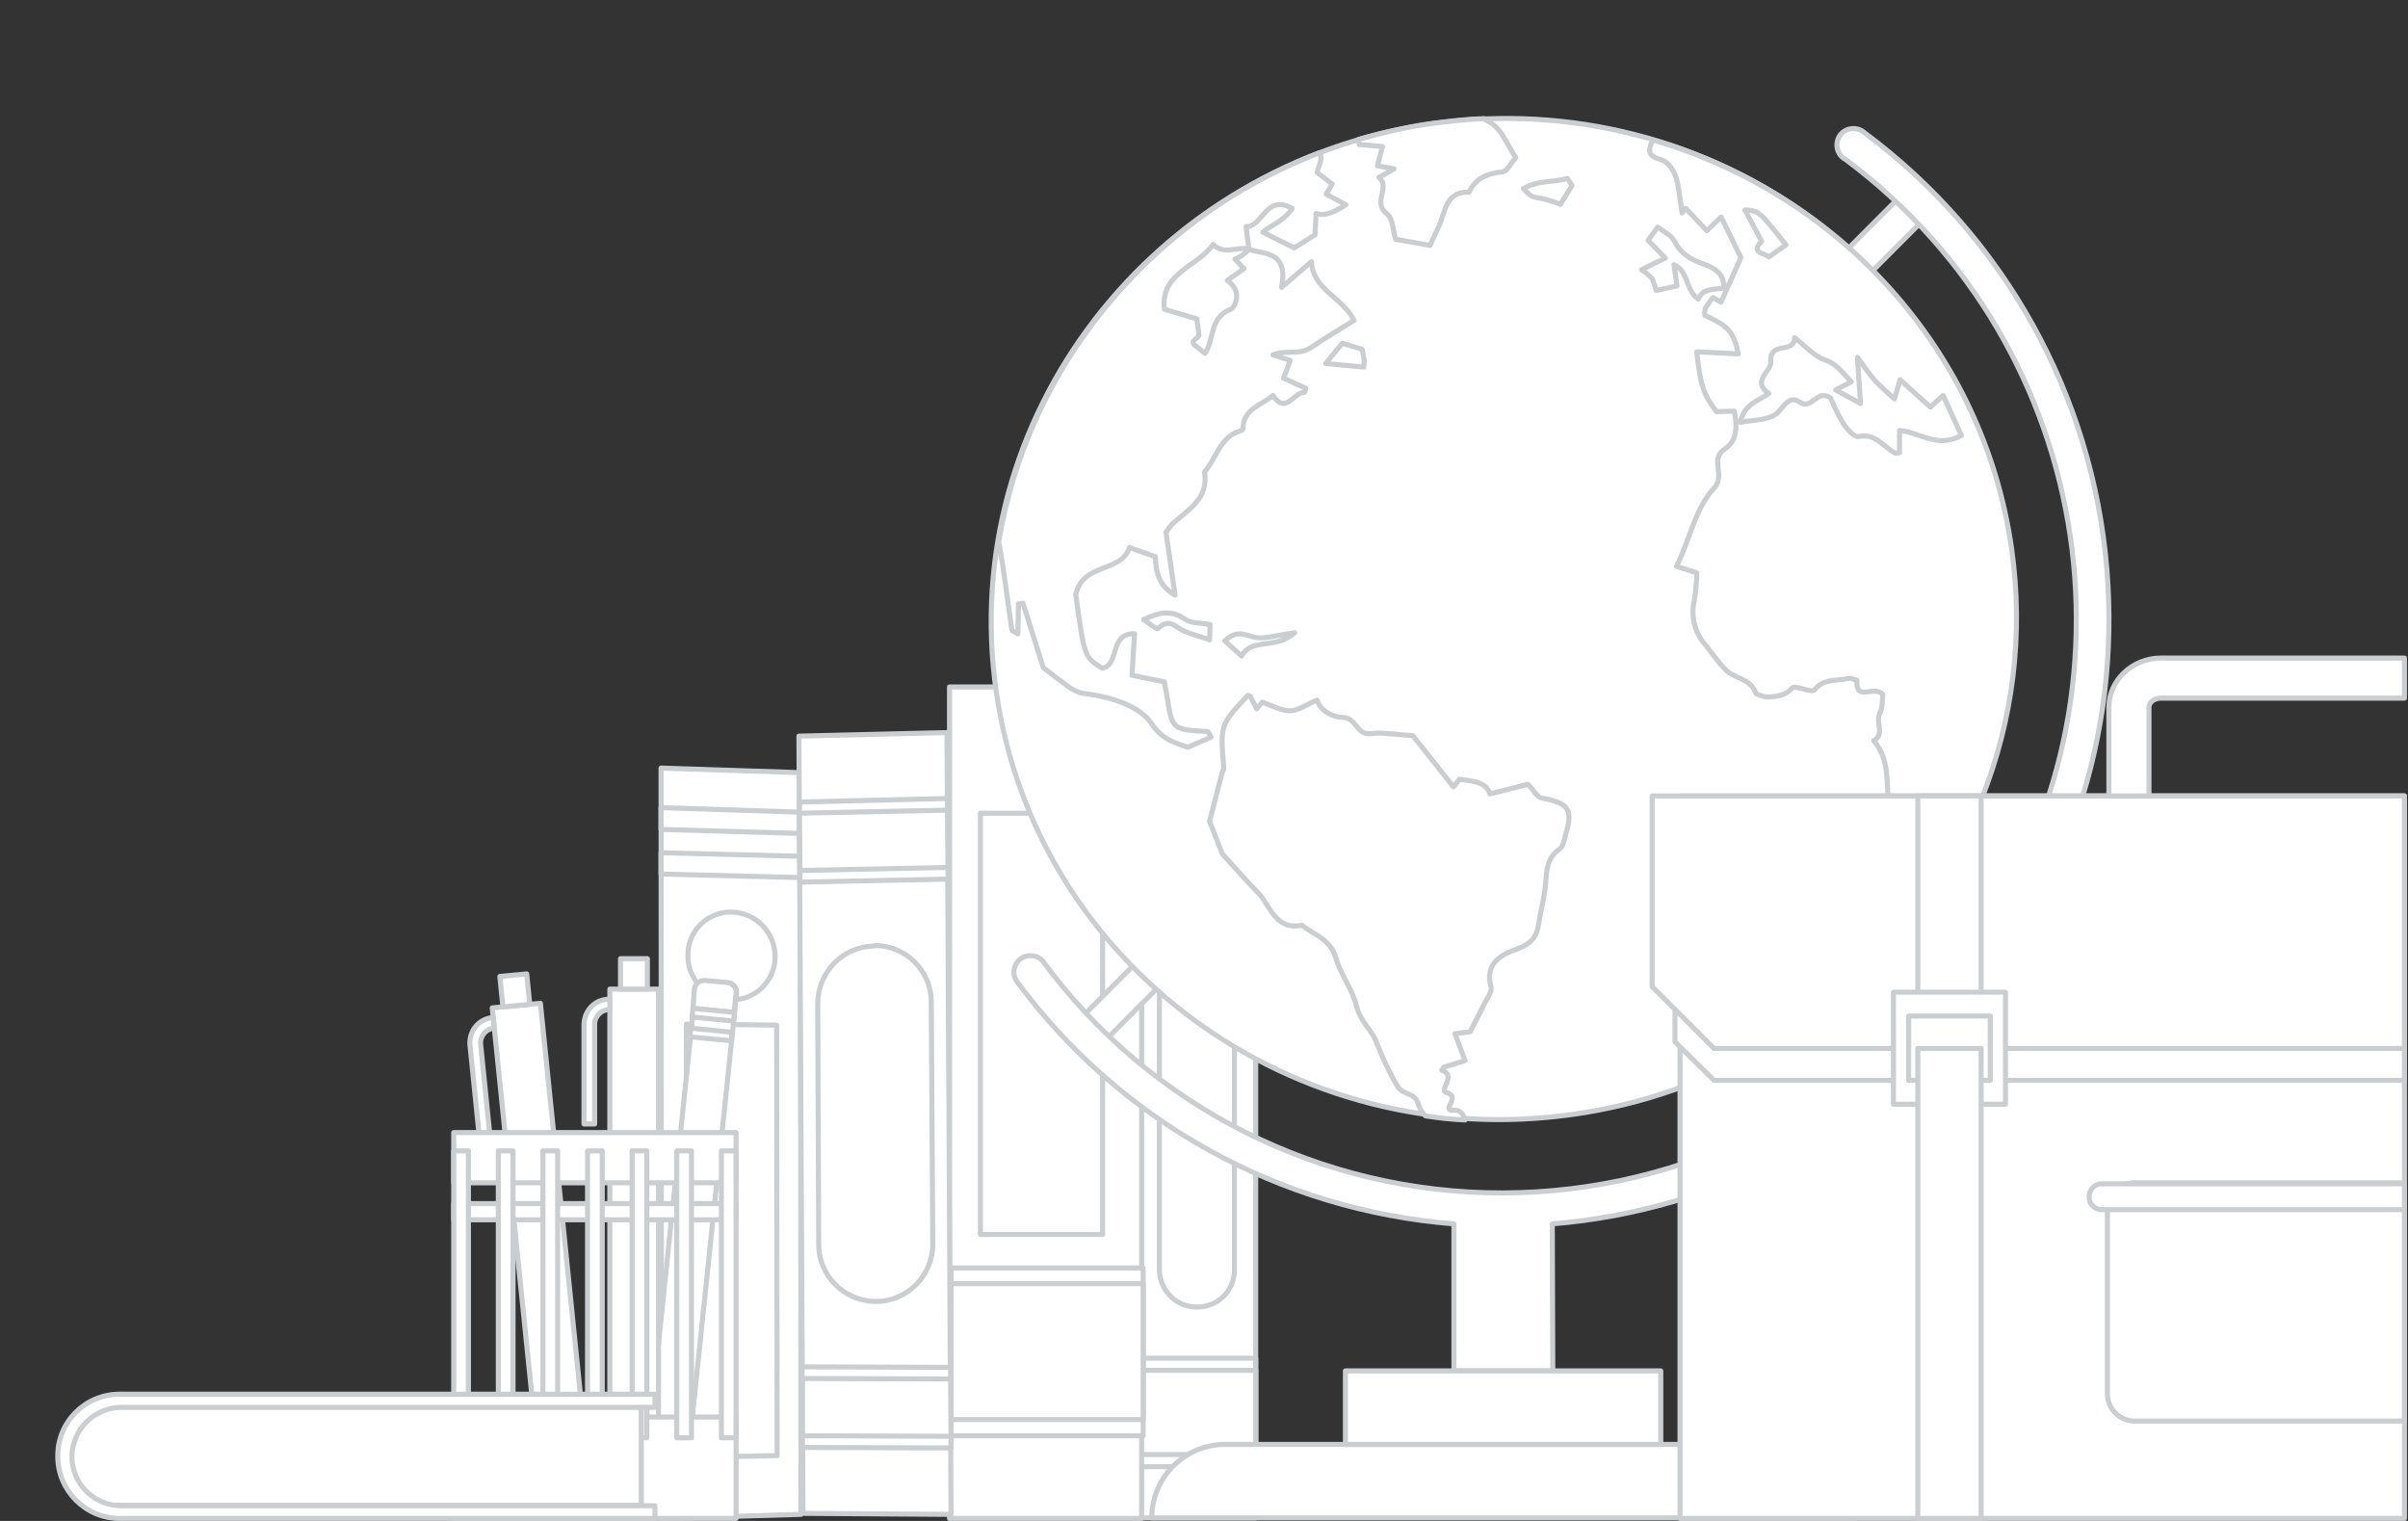 <?xml version="1.0" encoding="utf-8"?>
<!-- Generator: Adobe Illustrator 23.0.1, SVG Export Plug-In . SVG Version: 6.00 Build 0)  -->
<svg version="1.1" id="Layer_1" xmlns="http://www.w3.org/2000/svg" xmlns:xlink="http://www.w3.org/1999/xlink" x="0px" y="0px"
	 viewBox="0 0 475 300" style="enable-background:new 0 0 475 300;" xml:space="preserve">
<rect x="0" y="0" width="475" height="300" fill="#333333" stroke="none"/>
<style type="text/css">
	.st0{fill:#FFFFFF;stroke:#CBCED1;stroke-linecap:round;stroke-linejoin:round;}
	.st1{fill-rule:evenodd;clip-rule:evenodd;fill:#FFFFFF;stroke:#CBCED1;stroke-linecap:round;stroke-linejoin:round;}
</style>
<title>home-background</title>
<rect x="224.5" y="143.3" class="st0" width="23.2" height="156.1"/>
<path class="st0" d="M236.1,155.2c-4.1,0-7.4,3.3-7.4,7.3v88.2c0.2,4.1,3.6,7.3,7.7,7.1c3.9-0.1,7-3.2,7.1-7.1v-88.2
	C243.4,158.5,240.1,155.2,236.1,155.2C236.1,155.2,236.1,155.2,236.1,155.2z"/>
<rect x="224.5" y="267.9" class="st0" width="23.2" height="21.4"/>
<rect x="224.5" y="270.3" class="st0" width="23.2" height="16.6"/>
<rect x="187.3" y="135.5" class="st0" width="37.9" height="164"/>
<rect x="187.6" y="250.1" class="st0" width="37.9" height="33.1"/>
<rect x="187.6" y="253.2" class="st0" width="37.9" height="26.8"/>
<rect x="193.4" y="160.4" class="st0" width="24.1" height="83.1"/>
<polygon class="st0" points="130.5,299.5 130.4,151.5 157.9,152.4 158,298.7 "/>
<polygon class="st0" points="153.2,202.2 135.4,202 135.5,287.5 153.3,287.1 "/>
<polygon class="st0" points="157.9,164.4 157.9,160.2 130.4,159.3 130.4,163.6 "/>
<polygon class="st0" points="157.9,173.1 157.9,168.9 130.4,168.2 130.4,172.4 "/>
<path class="st0" d="M144.3,197.2c4.6,0.1,8.5-3.6,8.6-8.3c0-0.1,0-0.1,0-0.2c0-4.8-3.8-8.7-8.6-8.8c-4.6-0.1-8.5,3.6-8.6,8.2
	c0,0.1,0,0.2,0,0.3C135.6,193.2,139.5,197.1,144.3,197.2z"/>
<polygon class="st0" points="157.6,145.2 158.4,298.5 187.6,298.7 186.8,144.5 "/>
<path class="st0" d="M172.4,186.6c-6.2,0.1-11.1,5.2-11.1,11.4l0.2,47.5c0,6.2,5.1,11.2,11.3,11.2c6.2,0,11.2-5.1,11.2-11.3l0,0
	l-0.3-47.8c0-6.1-5-11.1-11.1-11.1C172.5,186.6,172.5,186.6,172.4,186.6z"/>
<polygon class="st0" points="187,173.4 157.8,174 157.7,158.2 186.9,157.5 "/>
<polygon class="st0" points="187,171.1 157.8,171.7 157.7,160.4 186.9,159.8 "/>
<polygon class="st0" points="187.5,269.7 158.2,269.6 158.3,285.5 187.6,285.6 "/>
<polygon class="st0" points="187.5,272 158.3,271.9 158.3,283.2 187.6,283.3 "/>
<rect x="180.1" y="118.9" transform="matrix(0.706 -0.708 0.708 0.706 0.561 245.718)" class="st0" width="232.7" height="6.5"/>
<path class="st1" d="M306.2,241.4c65.9-5.4,114.8-63.2,109.4-129.1c-2.8-34.2-20.2-65.6-47.8-86.1c-1.3-1.2-3.4-1.1-4.6,0.2
	c-1.2,1.3-1.1,3.4,0.2,4.6c0.2,0.2,0.4,0.3,0.6,0.4c50.1,37.3,60.5,108.2,23.2,158.3c-21.3,28.6-54.9,45.5-90.7,45.6
	c-35.8,0.1-69.5-16.8-90.7-45.6c-1.1-1.4-3.2-1.6-4.6-0.5c-1.3,1.1-1.6,3-0.6,4.4c20.4,27.7,51.9,45.1,86.2,47.8v29h19.5
	L306.2,241.4z"/>
<path class="st0" d="M351.2,284.9H241.7c-8,0-14.5,6.5-14.5,14.5h138.5C365.7,291.4,359.2,284.9,351.2,284.9z"/>
<rect x="265.4" y="270.4" class="st0" width="62.2" height="14.5"/>
<path class="st0" d="M396.4,108c-7.6-54-58.6-91.4-113.8-83.6s-93.8,57.9-86.1,111.9s58.6,91.3,113.8,83.5S404,162,396.4,108z"/>
<path class="st1" d="M349.3,71.4c-0.3-4.3,4.6-1.4,4.7-4.8c2.2,1.7,3.9,3.7,6,4.4c2.4,0.8,3.6,2.7,5.2,4.3l-3.1,1.6l4.9,2.7
	l-0.6-9.1c1.5,2,2.4,3.4,3.4,4.5s2.2,2.1,3.9,3.7l1.1-3.8l6,5.4l2.5-2.3l3.6,7.9c-4.8,2.6-8.1-0.6-12.2-1l0,4.4c-0.4,0-0.8,0.2-1,0
	c-2.3-1.3-3.8-3.9-7.1-3.2c-0.8,0.2-2.3-1.5-3-2.6c-1-1.6-1.8-3.3-2.5-5c-2.8-1.9-3.6,2.5-6.1,0.8s-3.4,1.9-5.2,2.7
	c-2.1,1-4,0.8-6.5,1.3c0.8-3.8,3.7-4.2,5.6-5.7C345.4,75.2,349.4,73.3,349.3,71.4z M352.3,48.3l-3.4,2.4c-0.6-0.8-3.8-0.7-1.4-3.1
	l-3.3-6.2C347,41.6,347,41.6,352.3,48.3L352.3,48.3z M327.4,31.4c1.9,0.5,3.1,2.6,3.5,4.7s0.6,4,0.9,5.9l0.7-0.9l4.2,4.4l2.8-2.7
	l3.9,8l-3.9,8.8l-1.6-0.9c-0.6,0.7-1.1,1.4-1.5,2.1c-0.1,0.5-0.2,0.9-0.1,1.4c4.7,2.2,5.6,3.1,6.6,7.6l-8.2-0.4
	c0.7,6.5,1.3,8.4,3.9,11.8l3.5-0.1c0.7,3.2,0.4,6-1.8,7.4c-3.2,2.1,0.2,5.2-2.2,7.8c-3.8,4.1-4.7,10.1-7.4,15.4l4,1.3
	c0,1.8-0.2,3.7-0.5,5.5c-0.7,3.1,0.1,6.3,2.2,8.7c1.3,1.6,2.5,3.4,4,4.9c1.7,1.8,4.9,1.7,5.9,4.5c0.1,0.2,0.3,0.4,0.6,0.4
	c0.6,0.3,1.3,0.5,2,0.5c1.6-0.2,3.3-0.2,4.6-1.8c0.6-0.6,3.9,1,4.4,0.4c1.9-2.4,4.5-1.7,6.8-2.3c0.4-0.1,0.9,0.2,1.6,0.4
	c-0.3,4.4,3.5,0.8,5.1,2.8c-0.1,1,0,2.6-0.6,3.7c-0.9,1.8,1.1,4.1-1.2,5.4c3.8,4.3,2,9.9,3.4,13.9c-1.9,5.1-4.5,8.7-4.4,14.1
	c0.1,6.3-2.6,12.6-4.9,18.7c-0.4,0.9-0.5,1.9-1.1,4c25.1-21.3,39.1-54.2,34.2-88.6c-5.6-39.4-34.3-70-70.8-80.6
	C325.4,29.1,324.6,30.7,327.4,31.4z M252.8,56.7c1.4-7.3-3.5-6.5-6.4-7.5c-0.8,0.8-1.7,1.5-2.8,1.9l1.8,1.9l-3.3,2.3
	c3.2,2.3,1.4,5.4,0.7,5.7c-4.3,1.6-3.2,5.9-5.1,8.7l-2.1-1.7c-0.9-0.9,0.9-1.2,0.9-2c-0.1-1-0.3-2-0.4-3.1l-6.4-1.9
	c-0.9-7.2,6.6-8.4,9.6-12.8c2.2,2.2,4.6,0.4,7.1,0.9c-0.3-1.7-0.4-2.9-0.6-4.4c3.4,0,3.8-6.5,9.1-3.6c-1.5,2.4-4,3.2-5.8,4.7
	l6.2,3.1l4.1-2.6l0.2-4.2c1.5,0.5,3,0.1,5.9-1.7l-3.9-2.1l1.2-2l-3-2.3c0.3-1.2,1-2.5,0.7-3.3c-0.1-0.2-0.2-0.4-0.4-0.5
	c-33.4,12.9-57.4,42.3-63.1,76.7c1.1,5.7,1.7,11.5,2.6,17.3c0,0.3,0.6,0.4,1.2,0.8l0.1-5.9l0.9-0.1l4,12.7c1.3,1,3.1,2.4,4.9,3.7
	c0.9,0.7,2,1.2,3.2,1.4c5,0.6,11,2.4,13.3,6c2.2,3.3,5,3.8,7.1,4.6l4.6-2c-0.2-0.4-0.5-1.1-0.7-1.1c-7-0.4-7-0.4-8-7
	c-0.1-0.7-0.3-1.4-0.5-2.8l-6.4-1.3l0.5-8.2c-5.1-0.1-2.8,6.1-6.4,6.8c-3.5-2.2-3.5-2.2-5.2-14.5c1.4-6.4,8.9-4.2,10.6-9.3l5.1,1.8
	c0.1,3,0.7,5.8,3.9,7.6l-1.8-12.4c0.3-0.5,0.7-1,1.1-1.5c3.1-2.9,7.4-5,6.5-10.4c2.1-2.4,2.8-5.9,5.8-7.6c0.6-0.3,1.8-0.6,1.8-0.9
	c0-4,3.6-4.6,5.9-6.6c2.6,3.9,4.1-0.7,6.2-0.6c0.1,0,0.2-0.7,0.3-0.8l-4.4-2l1.3-3.5l-3.4-1.1c1.9-0.8,3.9-0.3,5.7-0.7
	c1.8-0.4,3.2-1.8,4.8-2.7c1.8-1.1,3.5-2.2,5.5-3.4c-2.3-4.6-8.2-6.1-8.4-11.6L252.8,56.7z M286.5,219c-2.2,0.1,1.8-2.8-1.2-3.5
	c-1.6-0.4,2.2-3.4-0.9-4.4l0.4-0.6l4.2-1.3l-2-5.3l3-0.4c0.9-1.8,1.8-3.4,2.6-5.1c0.6-1.3,1.8-2.8,1.5-3.8c-1.3-4.7,2.3-6.4,5.1-7.4
	s3.9-2.3,4.3-4.9s1.2-5.4,1.4-8.2c0.2-2.6,0.3-4.9,2.7-6.6c0.8-0.5,1-2,1.3-3.1c1.4-4.8,0.5-6-4.8-7c-0.9-0.2-1.5-1.4-2.7-2.7
	l-7.5,1.9c-0.8-2.5-3.5-2.5-6-2.9l-1.2,1.5l-8-10.1c-3.5-0.2-6-0.7-8.3-0.4c-2.8,0.4-2.8-3.2-5.6-3.2c-1.6,0-4.3-1.1-5-3.4
	c-2,0.8-3.7,2.1-5.4,2.1s-3.7-1.1-5.4-1.7l-1.1,1.3l-1.3-2.5c-0.2,0-0.5-0.2-0.5-0.1c-5.4,5.8-5.4,5.8-4.7,14.2
	c0,0.4-0.3,0.9-0.4,1.3l-2.4,9.3l2.5,6.4c2.3,2.5,4.5,5.1,6.8,7.4c2.7,2.6,3.5,7.8,8.9,6.7c2.4,1.9,5.6,2.7,6.7,6.4
	c0.9,3.3,3.3,6.2,4.1,9.6c0.7,3,3.2,4.8,4,7.3c1.1,2.8,2.4,5.6,3.9,8.2c1.1,2.2,3.7,1.3,4.3,3.9c0.3,0.8,0.7,1.6,1.4,2.2
	c2.6,0.4,5.2,0.7,7.8,0.8C288.5,219.7,288.3,218.9,286.5,219z M272.7,28.9l-1,3.8l3.3,0.6l-3,1.7c2.4,1.9-1.4,5,1.6,7.2
	c1.2,0.9,1.2,3.5,1.7,5l6.8,1.2c0.5-1.2,1.1-2.4,1.7-3.7c1.3-2.8,1.3-7,6-6.8c1.3-2.8,3.6-3.7,6.6-4c0.9-0.1,1.6-1.7,2.6-2.8
	c-1.6-2.4-2.7-5.4-4.8-6.8c-0.5-0.3-1-0.6-1.5-0.9c-3.3,0.1-6.6,0.5-9.9,0.9c-5,0.7-10,1.8-14.8,3.2l0.1,1L272.7,28.9z M335,59
	c1-2.3,3.2-1.8,5-2.2c0.3-2.8-2.1-4.1-3.9-4.7c-2.6-0.9-4.5-2-5.8-4.5c-0.6-1.2-2.1-1.9-3.3-2.8l-1.9,2.6l3.4,3.5l-4.7,2.3
	c0.8,0.5,1.5,1.1,2.1,1.8c0.3,0.7,0.6,1.5,0.8,2.3l4.1-0.9l-0.6-4.2C333.1,53.5,332.5,57.3,335,59z M300.5,37.2
	c1.6,1.7,1.6,1.6,3.4,1.9c1.3,0.3,2.7,0.7,3.9,1.2l2.3-3.7l-0.9-1.4C306.5,36,303.4,35.5,300.5,37.2z M225.6,122.2
	c1.3,0.9,2.6,2,2.8,1.8c1.4-1.3,2.3-1.4,4-0.2s3.8,1.5,6.2,2.4l0.1-3c-1.9-0.4-3.8-0.2-5-1.1C231.1,120.3,228.8,120.7,225.6,122.2
	L225.6,122.2z M248.2,125.8c-2-0.1-3.9-2-6.6,0.6l3.3,3c2.1-3.7,6.7-1.2,10.5-4.6C251.9,125.3,250,125.9,248.2,125.8L248.2,125.8z
	 M264.8,67.7l-3.3,4l7.5,0.7c0.1-0.5,0.1-0.9,0.1-1.4c-0.1-0.7-0.3-1.4-0.4-2.1L264.8,67.7z"/>
<path class="st0" d="M331.4,157v142.5h142.9V157H331.4z"/>
<polygon class="st0" points="330.4,163.3 474.3,163.3 474.3,213.1 338.1,213.1 330.4,205.5 "/>
<polygon class="st0" points="474.3,157 474.3,206.8 338.1,206.8 330.4,199.1 325.9,194.6 325.9,157 "/>
<rect x="378.3" y="157" class="st0" width="12.5" height="49.8"/>
<rect x="373.5" y="195.7" class="st0" width="22.1" height="22.1"/>
<rect x="376.5" y="200.4" class="st0" width="16.1" height="12.7"/>
<rect x="378.3" y="206.8" class="st0" width="12.5" height="92.7"/>
<path class="st0" d="M474.3,233.4v46.9h-53.2c-3,0-5.4-2.4-5.4-5.4c0,0,0,0,0,0v-36.2c0-0.1,0-0.1,0-0.2c0.1-2.9,2.5-5.2,5.4-5.2
	H474.3z"/>
<path class="st0" d="M474.3,233.4v5.2h-59.5c-1.4,0.1-2.7-1-2.7-2.4c-0.1-1.4,1-2.7,2.4-2.7c0.1,0,0.2,0,0.3,0H474.3z"/>
<path class="st0" d="M474.3,129.8v7.9h-48c-1.3,0-2.4,0.8-2.4,1.8V157H416v-17.5c0-5.3,4.6-9.7,10.3-9.7H474.3z"/>
<path class="st0" d="M145.3,195.9l-9.5,90.9l-8.1-0.8l9.5-90.9c0.1-1,1.1-1.8,2.1-1.6l4.4,0.4C144.6,193.9,145.3,194.8,145.3,195.9
	C145.3,195.9,145.3,195.9,145.3,195.9z"/>
<path class="st0" d="M136.7,198.9l8.1,0.8l0.4-3.9c0.1-1-0.7-1.9-1.7-2l-4.4-0.4c-1-0.1-2,0.6-2.1,1.6L136.7,198.9z"/>
<polygon class="st0" points="136.5,200.6 144.7,201.4 144.9,199.7 136.7,198.9 "/>
<polygon class="st0" points="136.1,204.5 144.3,205.3 144.4,203.6 136.3,202.8 "/>
<rect x="120.3" y="195.1" class="st0" width="9.6" height="84.5"/>
<rect x="122.4" y="189.1" class="st0" width="5.3" height="6"/>
<polygon class="st0" points="123.2,288.9 126.9,288.9 129.9,279.6 120.3,279.6 "/>
<polygon class="st0" points="124.1,292.3 125.1,295.6 126.1,292.3 126.1,288.9 124.1,288.9 "/>
<path class="st0" d="M115.2,221.7h2.1V202c0-1.6,1.4-2.9,3-2.9c0,0,0,0,0,0v-2c-2.8-0.1-5,2.1-5.1,4.9c0,0,0,0,0,0.1L115.2,221.7z"
	/>
<polygon class="st0" points="124.1,292.3 124.1,288.9 123.2,288.9 120.3,279.6 125.1,279.6 125.1,295.6 "/>
<polygon class="st0" points="126.9,288.9 126.1,288.9 126.1,292.3 125.1,295.6 125.1,279.6 129.9,279.6 "/>
<polygon class="st0" points="105.7,282.9 115.2,282 106.6,197.9 97.1,198.8 "/>
<polygon class="st0" points="98.6,192.6 103.9,192.1 104.5,198.1 99.2,198.6 "/>
<polygon class="st0" points="109.5,291.9 113.2,291.5 115.2,282 105.7,282.9 "/>
<polygon class="st0" points="110.7,295.1 112,298.4 112.7,294.9 112.4,291.6 110.3,291.8 "/>
<path class="st0" d="M94.7,225.7l2.1-0.2l-2-19.6c-0.1-1.6,1.1-3,2.7-3.1c0,0,0,0,0,0l-0.2-2.1c-2.8,0.2-4.8,2.6-4.6,5.4
	c0,0,0,0,0,0L94.7,225.7z"/>
<polygon class="st0" points="110.7,295.1 110.3,291.8 109.5,291.9 105.7,282.9 110.4,282.5 112,298.4 "/>
<polygon class="st0" points="113.2,291.5 112.4,291.6 112.7,294.9 112,298.4 110.4,282.5 115.2,282 "/>
<rect x="89.5" y="279.5" class="st0" width="55.7" height="20"/>
<rect x="89.5" y="223.4" class="st0" width="55.7" height="9.9"/>
<rect x="89.5" y="237.4" class="st0" width="55.7" height="3.2"/>
<path class="st1" d="M101.2,283.6h-2.9V227h2.9L101.2,283.6z M110,283.6h-2.9V227h2.9L110,283.6z M92.4,227v56.6h-2.9V227H92.4z
	 M145.2,283.6h-2.9V227h2.9V283.6z M118.8,283.6h-2.9V227h2.9V283.6z M136.4,283.6h-2.9V227h2.9V283.6z M127.6,283.6h-2.9V227h2.9
	V283.6z"/>
<path class="st0" d="M20.7,296.9h105.8v-19.4H20.7c-3.7,0-6.6,3-6.6,6.7c0,0,0,0,0,0v6.1C14.1,293.9,17,296.9,20.7,296.9
	C20.7,296.9,20.7,296.9,20.7,296.9z"/>
<path class="st0" d="M23.6,299.5h105.6v-2.5H23.6c-5.4-0.2-9.6-4.7-9.4-10c0.2-5.1,4.3-9.2,9.4-9.4h105.6V275H23.6
	c-6.8,0-12.3,5.5-12.2,12.3C11.4,294,16.9,299.5,23.6,299.5L23.6,299.5z"/>
</svg>
